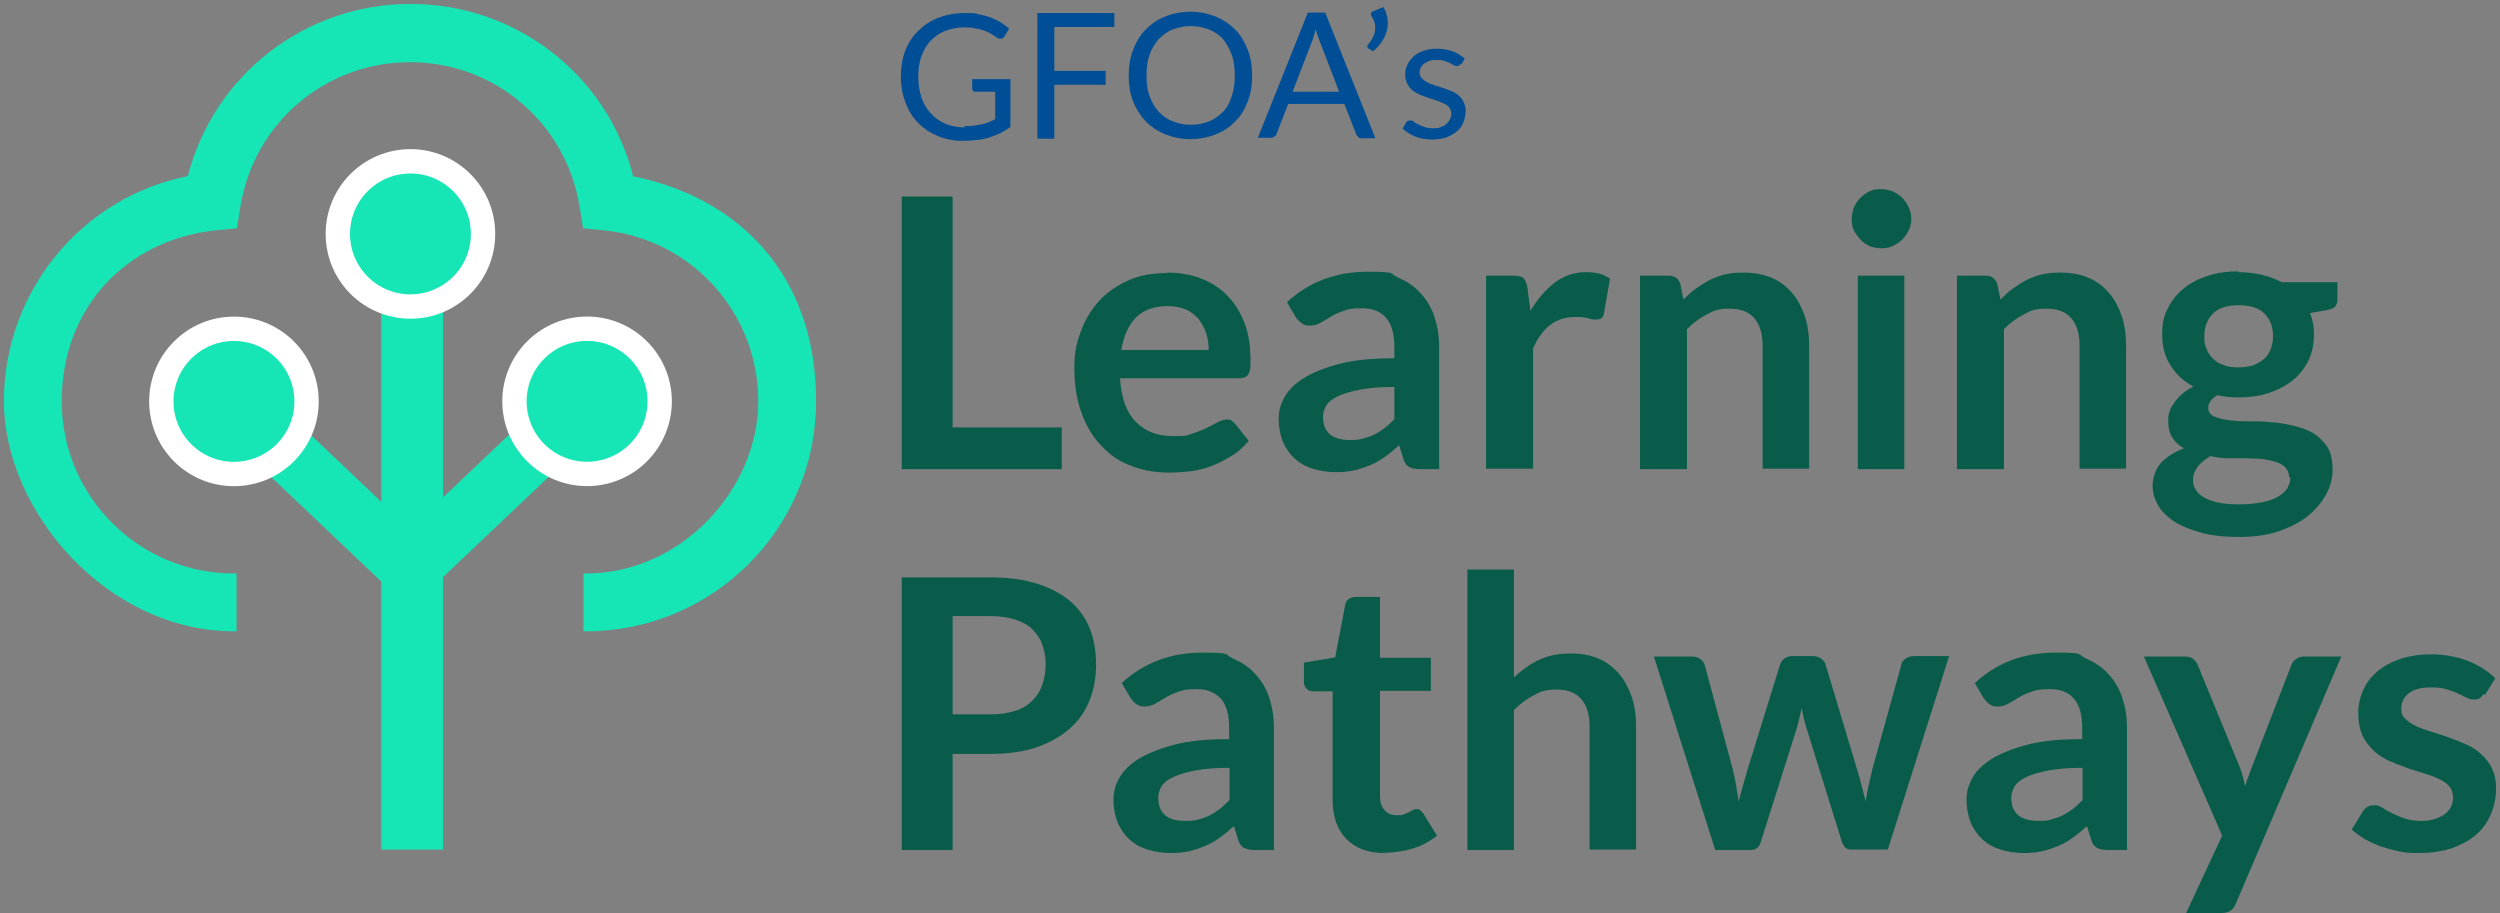 <?xml version="1.0" encoding="UTF-8"?>
<svg xmlns="http://www.w3.org/2000/svg" id="Layer_1" version="1.1" viewBox="0 0 575 210">
  <rect x="0" y="0" width="575" height="210" fill="#808080" stroke="none"/>
  <defs>
    <style>
      .st0 {
        fill: #004e95;
      }

      .st1, .st2 {
        fill: #16e6b6;
      }

      .st2 {
        stroke: #fff;
        stroke-miterlimit: 10;
        stroke-width: 5.6px;
      }

      .st3 {
        fill: #095c49;
      }
    </style>
  </defs>
  <g>
    <rect class="st1" x="87.7" y="52.2" width="14.2" height="143.2"></rect>
    <path class="st1" d="M145.6,40.4C139.6,17.1,118.6.9,94.4.9s-45.2,16.3-51.2,39.6C18.7,45.4.9,67.1.9,92.3s23.7,52.9,52.9,52.9h.6v-13.3h-.6c-21.8,0-39.6-17.7-39.6-39.6s15.2-37.1,35.2-39.3l5.1-.5.8-5c3.1-19.2,19.5-33.2,39-33.2s35.9,14,39,33.2l.8,5,5.1.5c20.1,2.2,35.2,19.1,35.2,39.3s-17.7,39.6-39.6,39.6h-.6v13.3h.6c29.2,0,52.9-23.7,52.9-52.9s-17.8-46.9-42.3-51.8Z"></path>
    <rect class="st1" x="67.4" y="82.9" width="13.3" height="57.2" transform="translate(-57.8 88.6) rotate(-46.5)"></rect>
    <rect class="st1" x="86.1" y="104.8" width="57.2" height="13.3" transform="translate(-45.3 109.6) rotate(-43.5)"></rect>
    <g>
      <circle class="st2" cx="94.4" cy="53.8" r="16.7"></circle>
      <circle class="st2" cx="53.8" cy="92.3" r="16.7" transform="translate(-49.5 65.1) rotate(-45)"></circle>
      <circle class="st2" cx="135" cy="92.3" r="16.7" transform="translate(-25.7 122.5) rotate(-45)"></circle>
    </g>
  </g>
  <g>
    <g>
      <path class="st3" d="M219.1,98.3h25.1v9.6h-36.8v-62.7h11.7v53.1Z"></path>
      <path class="st3" d="M268.4,62.7c2.8,0,5.4.4,7.7,1.3,2.4.9,4.4,2.2,6.1,3.9,1.7,1.7,3,3.8,4,6.3,1,2.5,1.4,5.4,1.4,8.6s0,1.5-.1,2c0,.5-.2,1-.4,1.3-.2.3-.4.5-.8.7-.3.1-.7.2-1.2.2h-27.5c.3,4.6,1.5,7.9,3.7,10.1s5,3.2,8.5,3.2,3.2-.2,4.5-.6c1.3-.4,2.4-.9,3.3-1.3.9-.5,1.8-.9,2.5-1.3.7-.4,1.4-.6,2.1-.6s.8,0,1.1.3c.3.2.6.4.8.7l3.1,3.9c-1.2,1.4-2.5,2.6-4,3.5-1.5.9-3,1.7-4.6,2.3-1.6.6-3.2,1-4.9,1.2-1.7.2-3.3.3-4.8.3-3.1,0-6-.5-8.6-1.5-2.7-1-5-2.5-6.9-4.6-2-2-3.5-4.5-4.6-7.5-1.1-3-1.7-6.4-1.7-10.3s.5-5.9,1.5-8.6,2.4-5,4.2-7c1.8-2,4.1-3.5,6.7-4.7,2.6-1.2,5.6-1.7,9-1.7ZM268.6,70.4c-3.1,0-5.6.9-7.3,2.6s-2.9,4.3-3.4,7.5h20.1c0-1.4-.2-2.7-.6-3.9-.4-1.2-1-2.3-1.7-3.2-.8-.9-1.8-1.7-2.9-2.2-1.2-.5-2.6-.8-4.2-.8Z"></path>
      <path class="st3" d="M331.3,107.9h-4.8c-1,0-1.8-.2-2.4-.5s-1-.9-1.3-1.8l-1-3.2c-1.1,1-2.2,1.9-3.3,2.7-1.1.8-2.2,1.4-3.4,1.9-1.2.5-2.4.9-3.7,1.2s-2.7.4-4.3.4-3.6-.3-5.2-.8c-1.6-.5-3-1.3-4.1-2.3-1.1-1-2-2.3-2.7-3.8-.6-1.5-1-3.3-1-5.3s.4-3.3,1.3-5,2.4-3.1,4.4-4.4c2.1-1.3,4.8-2.4,8.2-3.3,3.4-.9,7.6-1.3,12.7-1.3v-2.6c0-3-.6-5.2-1.9-6.7s-3.1-2.2-5.5-2.2-3.2.2-4.3.6c-1.2.4-2.2.9-3,1.4-.9.5-1.6,1-2.4,1.4-.7.4-1.5.6-2.4.6s-1.3-.2-1.9-.6c-.5-.4-.9-.8-1.3-1.4l-2-3.4c5.1-4.7,11.3-7,18.5-7s4.9.4,7,1.3c2,.9,3.8,2,5.2,3.6,1.4,1.5,2.5,3.3,3.2,5.4.7,2.1,1.1,4.4,1.1,6.9v28.1ZM310.4,101.2c1.1,0,2.1,0,3-.3s1.8-.5,2.6-.9c.8-.4,1.6-.9,2.4-1.5.8-.6,1.5-1.3,2.3-2.1v-7.4c-3.1,0-5.7.2-7.8.6-2.1.4-3.8.9-5.1,1.5s-2.2,1.3-2.7,2.1c-.5.8-.8,1.7-.8,2.7,0,1.9.6,3.2,1.7,4.1,1.1.8,2.6,1.2,4.4,1.2Z"></path>
      <path class="st3" d="M341.8,107.9v-44.5h6.3c1.1,0,1.9.2,2.3.6s.7,1.1.9,2.1l.7,5.4c1.6-2.7,3.5-4.9,5.6-6.5,2.1-1.6,4.5-2.4,7.2-2.4s4,.5,5.5,1.5l-1.4,8c0,.5-.3.9-.6,1.1-.3.2-.7.3-1.2.3s-1,0-1.8-.3c-.8-.2-1.7-.3-3-.3-2.2,0-4.1.6-5.7,1.8-1.6,1.2-2.9,3-4,5.4v27.7h-10.7Z"></path>
      <path class="st3" d="M377.2,107.9v-44.5h6.6c1.4,0,2.3.7,2.7,2l.7,3.5c.9-.9,1.8-1.8,2.8-2.5s2.1-1.4,3.2-2c1.1-.5,2.3-1,3.6-1.3,1.3-.3,2.7-.4,4.2-.4,2.4,0,4.6.4,6.5,1.2,1.9.8,3.4,2,4.7,3.5,1.3,1.5,2.2,3.3,2.9,5.3.7,2.1,1,4.3,1,6.8v28.3h-10.7v-28.3c0-2.7-.6-4.8-1.9-6.3-1.3-1.5-3.1-2.2-5.7-2.2s-3.6.4-5.2,1.3c-1.6.8-3.2,2-4.6,3.4v32.2h-10.7Z"></path>
      <path class="st3" d="M439.6,50.4c0,.9-.2,1.8-.6,2.6-.4.8-.9,1.5-1.5,2.1-.6.6-1.4,1.1-2.2,1.5s-1.7.5-2.7.5-1.8-.2-2.6-.5c-.8-.4-1.5-.8-2.1-1.5s-1.1-1.3-1.5-2.1c-.4-.8-.5-1.7-.5-2.6s.2-1.9.5-2.7c.4-.8.8-1.6,1.5-2.2.6-.6,1.3-1.1,2.1-1.5.8-.4,1.7-.5,2.6-.5s1.9.2,2.7.5c.8.4,1.6.8,2.2,1.5.6.6,1.1,1.3,1.5,2.2s.6,1.7.6,2.7ZM438,63.4v44.5h-10.7v-44.5h10.7Z"></path>
      <path class="st3" d="M450.1,107.9v-44.5h6.6c1.4,0,2.3.7,2.7,2l.7,3.5c.9-.9,1.8-1.8,2.8-2.5s2.1-1.4,3.2-2c1.1-.5,2.3-1,3.6-1.3,1.3-.3,2.7-.4,4.2-.4,2.4,0,4.6.4,6.5,1.2s3.4,2,4.7,3.5c1.3,1.5,2.2,3.3,2.9,5.3.7,2.1,1,4.3,1,6.8v28.3h-10.7v-28.3c0-2.7-.6-4.8-1.9-6.3-1.3-1.5-3.1-2.2-5.7-2.2s-3.6.4-5.2,1.3c-1.6.8-3.2,2-4.6,3.4v32.2h-10.7Z"></path>
      <path class="st3" d="M514.8,62.6c1.9,0,3.7.2,5.4.6,1.7.4,3.2,1,4.6,1.7h12.8v4c0,.7-.2,1.2-.5,1.6-.3.4-.9.6-1.8.8l-4,.7c.3.8.5,1.5.7,2.4s.2,1.7.2,2.6c0,2.2-.4,4.2-1.3,6-.9,1.8-2.1,3.3-3.6,4.5-1.5,1.2-3.4,2.2-5.5,2.9s-4.4,1-6.9,1-3.3-.2-4.9-.5c-1.4.8-2.1,1.8-2.1,2.8s.4,1.6,1.2,2c.8.4,1.9.7,3.3.9,1.3.2,2.9.3,4.6.3s3.5,0,5.2.2c1.8.1,3.5.4,5.2.8s3.2.9,4.6,1.7c1.3.8,2.4,1.9,3.3,3.2.8,1.3,1.2,3.1,1.2,5.2s-.5,3.9-1.5,5.7c-1,1.9-2.4,3.5-4.2,5-1.8,1.4-4.1,2.6-6.7,3.5-2.7.9-5.7,1.3-9.1,1.3s-6.3-.3-8.8-1c-2.5-.7-4.5-1.5-6.2-2.6-1.6-1.1-2.9-2.3-3.7-3.8-.8-1.4-1.2-2.9-1.2-4.4s.6-3.8,1.9-5.2c1.3-1.4,3-2.5,5.3-3.4-1.1-.6-2-1.4-2.6-2.4-.7-1-1-2.3-1-3.9s.1-1.4.3-2.1.6-1.4,1.1-2.1c.5-.7,1.1-1.4,1.8-2,.7-.6,1.6-1.2,2.6-1.7-2.3-1.2-4-2.8-5.3-4.9-1.3-2-1.9-4.4-1.9-7.1s.4-4.2,1.3-6c.9-1.8,2.1-3.3,3.7-4.6,1.6-1.3,3.4-2.2,5.6-2.9,2.2-.7,4.5-1,7-1ZM526.5,109.8c0-.9-.3-1.6-.8-2.2-.5-.6-1.2-1-2.1-1.3-.9-.3-1.9-.5-3.1-.7-1.2-.1-2.5-.2-3.8-.2h-4.2c-1.4,0-2.8-.2-4.1-.5-1.2.7-2.2,1.5-2.9,2.4s-1.1,2-1.1,3.1.2,1.5.6,2.2c.4.7,1,1.3,1.9,1.8.9.5,2,.9,3.3,1.2,1.4.3,3,.4,5,.4s3.7-.2,5.2-.5c1.4-.3,2.6-.7,3.6-1.3.9-.5,1.6-1.2,2.1-1.9.4-.8.7-1.6.7-2.5ZM514.8,84.5c1.3,0,2.5-.2,3.5-.5,1-.4,1.8-.9,2.5-1.5.7-.6,1.1-1.4,1.5-2.3.3-.9.5-1.9.5-2.9,0-2.2-.7-3.9-2-5.2-1.3-1.3-3.3-1.9-5.9-1.9s-4.6.6-5.9,1.9c-1.3,1.3-2,3-2,5.2s.2,2,.5,2.9.8,1.7,1.5,2.3c.7.7,1.5,1.2,2.5,1.5,1,.4,2.1.5,3.4.5Z"></path>
    </g>
    <g>
      <path class="st3" d="M219.1,173.4v22.1h-11.7v-62.7h20.4c4.2,0,7.8.5,10.9,1.5,3.1,1,5.6,2.4,7.6,4.1,2,1.8,3.5,3.9,4.4,6.3s1.4,5.1,1.4,8.1-.5,5.8-1.5,8.3c-1,2.5-2.5,4.7-4.6,6.5-2,1.8-4.6,3.2-7.6,4.3-3,1-6.6,1.5-10.7,1.5h-8.8ZM219.1,164.3h8.8c2.1,0,4-.3,5.6-.8,1.6-.5,2.9-1.3,3.9-2.3,1-1,1.8-2.2,2.3-3.6.5-1.4.8-3,.8-4.8s-.3-3.2-.8-4.6c-.5-1.4-1.3-2.5-2.3-3.5-1-1-2.4-1.7-3.9-2.2-1.6-.5-3.5-.8-5.6-.8h-8.8v22.5Z"></path>
      <path class="st3" d="M293.3,195.5h-4.8c-1,0-1.8-.2-2.4-.5-.6-.3-1-.9-1.3-1.8l-1-3.2c-1.1,1-2.2,1.9-3.3,2.7-1.1.8-2.2,1.4-3.4,1.9s-2.4.9-3.7,1.2c-1.3.3-2.7.4-4.3.4s-3.6-.3-5.2-.8c-1.6-.5-3-1.3-4.1-2.3-1.1-1-2-2.3-2.7-3.8-.6-1.5-1-3.3-1-5.3s.4-3.3,1.3-5c.9-1.6,2.3-3.1,4.4-4.4,2.1-1.3,4.8-2.4,8.2-3.3,3.4-.9,7.6-1.3,12.7-1.3v-2.6c0-3-.6-5.2-1.9-6.7-1.3-1.4-3.1-2.2-5.5-2.2s-3.2.2-4.3.6c-1.2.4-2.2.9-3,1.4-.9.5-1.6,1-2.4,1.4-.7.4-1.5.6-2.4.6s-1.3-.2-1.9-.6c-.5-.4-.9-.8-1.3-1.4l-2-3.4c5.1-4.7,11.3-7,18.5-7s4.9.4,7,1.3c2,.9,3.8,2,5.2,3.6,1.4,1.5,2.5,3.3,3.2,5.4.7,2.1,1.1,4.4,1.1,6.9v28.1ZM272.5,188.8c1.1,0,2.1,0,3-.3.9-.2,1.8-.5,2.6-.9s1.6-.9,2.4-1.5c.8-.6,1.5-1.3,2.3-2.1v-7.4c-3.1,0-5.7.2-7.8.6-2.1.4-3.8.9-5.1,1.5-1.3.6-2.2,1.3-2.7,2.1-.5.8-.8,1.7-.8,2.7,0,1.9.6,3.2,1.7,4.1s2.6,1.2,4.4,1.2Z"></path>
      <path class="st3" d="M318.5,196.2c-3.8,0-6.8-1.1-8.9-3.3-2.1-2.2-3.1-5.2-3.1-9v-24.9h-4.5c-.6,0-1.1-.2-1.5-.6s-.6-.9-.6-1.7v-4.3l7.2-1.2,2.3-12.1c.1-.6.4-1,.8-1.3.4-.3.9-.5,1.6-.5h5.6v14h11.7v7.6h-11.7v24.1c0,1.4.3,2.5,1,3.3.7.8,1.6,1.2,2.8,1.2s1.2,0,1.7-.2c.4-.2.8-.3,1.2-.5.3-.2.6-.3.9-.5s.5-.2.8-.2.6,0,.8.2c.2.2.4.4.7.7l3.2,5.2c-1.6,1.3-3.4,2.3-5.4,2.9s-4.1,1-6.3,1Z"></path>
      <path class="st3" d="M337.5,195.5v-64.5h10.7v24.8c1.7-1.6,3.6-3,5.7-4,2.1-1,4.5-1.5,7.3-1.5s4.6.4,6.5,1.2,3.4,2,4.7,3.5c1.3,1.5,2.2,3.3,2.9,5.3.7,2.1,1,4.3,1,6.8v28.3h-10.7v-28.3c0-2.7-.6-4.8-1.9-6.3-1.3-1.5-3.1-2.2-5.7-2.2s-3.6.4-5.2,1.3c-1.6.8-3.2,2-4.6,3.4v32.2h-10.7Z"></path>
      <path class="st3" d="M380.6,151h8.5c.8,0,1.5.2,2,.6.5.4.9.9,1,1.4l6.4,23.8c.3,1.3.6,2.6.8,3.8s.4,2.5.6,3.7c.3-1.2.7-2.5,1-3.7.4-1.2.7-2.5,1.1-3.8l7.4-23.9c.2-.6.5-1.1,1-1.4.5-.4,1.1-.6,1.8-.6h4.7c.8,0,1.4.2,2,.6.5.4.9.9,1,1.4l7.3,24.3c.4,1.2.7,2.5,1,3.6.3,1.2.6,2.4.9,3.5.2-1.2.4-2.5.7-3.7s.6-2.5.9-3.9l6.6-23.8c.1-.6.5-1.1,1-1.4.5-.4,1.2-.6,1.9-.6h8.1l-14.1,44.5h-8.6c-.9,0-1.6-.6-2-1.9l-8-25.7c-.3-.8-.5-1.7-.7-2.5-.2-.9-.4-1.7-.5-2.5-.2.9-.4,1.7-.6,2.6-.2.9-.4,1.7-.7,2.6l-8.1,25.6c-.4,1.3-1.2,1.9-2.3,1.9h-8.2l-14.1-44.5Z"></path>
      <path class="st3" d="M489.5,195.5h-4.8c-1,0-1.8-.2-2.4-.5s-1-.9-1.3-1.8l-1-3.2c-1.1,1-2.2,1.9-3.3,2.7-1.1.8-2.2,1.4-3.4,1.9-1.2.5-2.4.9-3.7,1.2s-2.7.4-4.3.4-3.6-.3-5.2-.8c-1.6-.5-3-1.3-4.1-2.3-1.1-1-2-2.3-2.7-3.8-.6-1.5-1-3.3-1-5.3s.4-3.3,1.3-5,2.4-3.1,4.4-4.4c2.1-1.3,4.8-2.4,8.2-3.3s7.6-1.3,12.7-1.3v-2.6c0-3-.6-5.2-1.9-6.7s-3.1-2.2-5.5-2.2-3.2.2-4.3.6c-1.2.4-2.2.9-3,1.4-.9.5-1.6,1-2.4,1.4-.7.4-1.5.6-2.4.6s-1.3-.2-1.9-.6c-.5-.4-.9-.8-1.3-1.4l-2-3.4c5.1-4.7,11.3-7,18.5-7s4.9.4,7,1.3c2,.9,3.8,2,5.2,3.6,1.4,1.5,2.5,3.3,3.2,5.4.7,2.1,1.1,4.4,1.1,6.9v28.1ZM468.7,188.8c1.1,0,2.1,0,3-.3s1.8-.5,2.6-.9c.8-.4,1.6-.9,2.4-1.5.8-.6,1.5-1.3,2.3-2.1v-7.4c-3.1,0-5.7.2-7.8.6-2.1.4-3.8.9-5.1,1.5-1.3.6-2.2,1.3-2.7,2.1-.5.8-.8,1.7-.8,2.7,0,1.9.6,3.2,1.7,4.1,1.1.8,2.6,1.2,4.4,1.2Z"></path>
      <path class="st3" d="M514.3,207.7c-.3.8-.7,1.3-1.2,1.7-.5.4-1.3.6-2.3.6h-8l8.3-17.8-18-41.2h9.4c.9,0,1.5.2,2,.6s.8.9,1,1.4l9.5,23.1c.3.8.6,1.5.8,2.3.2.8.4,1.6.6,2.4.2-.8.5-1.6.8-2.4.3-.8.6-1.6.9-2.4l8.9-23c.2-.6.6-1.1,1.1-1.4.5-.4,1.1-.6,1.8-.6h8.6l-24.2,56.7Z"></path>
      <path class="st3" d="M571.2,159.6c-.3.5-.6.8-.9,1-.3.2-.7.3-1.2.3s-1.1-.1-1.7-.4c-.6-.3-1.3-.6-2.1-1-.8-.4-1.7-.7-2.7-1-1-.3-2.2-.4-3.5-.4-2.1,0-3.8.4-5,1.3-1.2.9-1.8,2.1-1.8,3.5s.3,1.8.9,2.4,1.4,1.2,2.5,1.7c1,.5,2.2.9,3.5,1.3,1.3.4,2.6.8,4,1.3,1.4.5,2.7,1,4,1.6,1.3.6,2.5,1.3,3.5,2.3,1,.9,1.9,2,2.5,3.3.6,1.3.9,2.8.9,4.6s-.4,4.1-1.2,5.9c-.8,1.8-1.9,3.4-3.4,4.7-1.5,1.3-3.4,2.3-5.6,3.1-2.2.7-4.7,1.1-7.6,1.1s-3-.1-4.5-.4c-1.5-.3-2.9-.7-4.2-1.1-1.3-.5-2.6-1.1-3.7-1.7-1.1-.7-2.1-1.4-3-2.2l2.5-4.1c.3-.5.7-.9,1.1-1.1.4-.3,1-.4,1.6-.4s1.3.2,1.9.6c.6.4,1.3.8,2.1,1.2.8.4,1.7.8,2.8,1.2,1.1.4,2.4.6,4,.6s2.4-.2,3.3-.5c.9-.3,1.7-.7,2.3-1.2.6-.5,1-1.1,1.3-1.7.3-.7.4-1.3.4-2,0-1-.3-1.9-.9-2.6-.6-.7-1.4-1.2-2.5-1.7-1-.5-2.2-.9-3.5-1.3-1.3-.4-2.7-.8-4-1.3-1.4-.5-2.7-1-4-1.6-1.3-.6-2.5-1.4-3.5-2.4-1-1-1.9-2.1-2.5-3.5-.6-1.4-.9-3.1-.9-5s.4-3.6,1.1-5.2c.7-1.6,1.8-3.1,3.2-4.3,1.4-1.2,3.2-2.2,5.2-2.9,2.1-.7,4.5-1.1,7.3-1.1s5.9.5,8.4,1.5c2.5,1,4.6,2.3,6.3,4l-2.4,3.9Z"></path>
    </g>
    <g>
      <path class="st0" d="M221.9,29c.8,0,1.5,0,2.1-.1s1.3-.2,1.8-.3,1.1-.3,1.6-.5c.5-.2,1-.4,1.5-.7v-6.3h-4.5c-.3,0-.5,0-.6-.2s-.2-.3-.2-.5v-2.2h8.8v11c-.7.5-1.5,1-2.3,1.4s-1.6.7-2.5,1-1.8.5-2.9.6c-1,.1-2.1.2-3.3.2-2.1,0-4-.4-5.7-1.1-1.7-.7-3.2-1.7-4.5-3-1.3-1.3-2.2-2.8-2.9-4.6-.7-1.8-1.1-3.8-1.1-6s.3-4.2,1-6,1.7-3.4,3-4.6c1.3-1.3,2.8-2.3,4.6-3s3.8-1.1,6.1-1.1,2.2,0,3.2.3c1,.2,1.9.4,2.7.7.8.3,1.6.7,2.3,1.1.7.4,1.4,1,2,1.5l-1.1,1.8c-.2.4-.5.5-.9.5s-.4,0-.7-.2c-.3-.2-.7-.4-1.1-.7-.4-.3-.9-.5-1.5-.8-.6-.2-1.3-.5-2.1-.6-.8-.2-1.8-.3-2.9-.3-1.6,0-3.1.3-4.4.8-1.3.5-2.4,1.3-3.4,2.3-.9,1-1.6,2.2-2.1,3.6s-.7,3-.7,4.7.3,3.4.8,4.9c.5,1.4,1.2,2.6,2.2,3.6.9,1,2,1.7,3.3,2.3,1.3.5,2.7.8,4.3.8Z"></path>
      <path class="st0" d="M256.3,3v3.2h-13.8v10.1h11.8v3.2h-11.8v12.4h-3.9V3h17.7Z"></path>
      <path class="st0" d="M288,17.4c0,2.2-.3,4.1-1,5.9-.7,1.8-1.6,3.4-2.9,4.6-1.2,1.3-2.7,2.3-4.5,3-1.7.7-3.7,1.1-5.8,1.1s-4-.4-5.8-1.1c-1.7-.7-3.2-1.7-4.5-3-1.2-1.3-2.2-2.8-2.9-4.6-.7-1.8-1-3.8-1-5.9s.3-4.1,1-5.9c.7-1.8,1.6-3.4,2.9-4.7s2.7-2.3,4.5-3c1.7-.7,3.7-1.1,5.8-1.1s4,.4,5.8,1.1c1.7.7,3.2,1.7,4.5,3s2.2,2.9,2.9,4.7c.7,1.8,1,3.8,1,5.9ZM284,17.4c0-1.8-.2-3.4-.7-4.8-.5-1.4-1.2-2.6-2-3.6-.9-1-2-1.7-3.2-2.2-1.3-.5-2.7-.8-4.2-.8s-2.9.3-4.2.8c-1.3.5-2.3,1.3-3.2,2.2-.9,1-1.6,2.2-2.1,3.6-.5,1.4-.7,3-.7,4.8s.2,3.4.7,4.7c.5,1.4,1.2,2.6,2.1,3.6s2,1.7,3.2,2.2c1.3.5,2.7.8,4.2.8s3-.3,4.2-.8c1.3-.5,2.3-1.3,3.2-2.2s1.6-2.2,2-3.6c.5-1.4.7-3,.7-4.7Z"></path>
      <path class="st0" d="M316.2,31.8h-3c-.3,0-.6,0-.8-.3-.2-.2-.4-.4-.5-.7l-2.7-6.9h-12.9l-2.7,6.9c0,.2-.3.5-.5.6-.2.2-.5.3-.8.3h-3l11.5-28.8h4l11.5,28.8ZM297.3,21.1h10.7l-4.5-11.7c-.3-.7-.6-1.6-.9-2.7-.1.5-.3,1.1-.4,1.5-.1.5-.3.9-.4,1.2l-4.5,11.7Z"></path>
      <path class="st0" d="M318.1,1.5c.4.6.7,1.3.8,1.9.2.6.3,1.3.3,1.9,0,1.2-.3,2.4-.9,3.5-.6,1.1-1.4,2.1-2.5,3l-1.1-.7c-.1,0-.2-.1-.2-.2s0-.2,0-.2c0-.2,0-.3.2-.5.2-.3.4-.5.6-.8.2-.3.4-.6.5-.9.2-.3.3-.7.4-1,0-.4.1-.7.1-1.1s0-.9-.2-1.3c-.1-.5-.3-.9-.7-1.4,0-.1-.1-.3-.1-.4,0-.3.2-.6.5-.7l2.2-.9Z"></path>
      <path class="st0" d="M335.8,14.8c-.2.3-.4.4-.7.4s-.4,0-.7-.2c-.3-.1-.6-.3-.9-.5-.4-.2-.8-.3-1.3-.5-.5-.2-1.1-.2-1.8-.2s-1.1,0-1.6.2c-.5.2-.9.4-1.2.6s-.6.6-.8.9c-.2.4-.3.7-.3,1.2s.2,1,.5,1.3c.3.3.7.6,1.2.9.5.3,1.1.5,1.7.7.6.2,1.3.4,1.9.6.7.2,1.3.5,1.9.7s1.2.6,1.7,1c.5.4.9.9,1.2,1.5s.5,1.3.5,2.1-.2,1.8-.5,2.6c-.3.8-.8,1.5-1.5,2.1s-1.5,1-2.4,1.4c-1,.3-2,.5-3.3.5s-2.7-.2-3.9-.7c-1.2-.5-2.1-1.1-2.9-1.8l.8-1.4c.1-.2.2-.3.4-.4.1,0,.3-.1.6-.1s.5,0,.8.3.6.4,1,.6c.4.2.8.4,1.4.6.5.2,1.2.3,2,.3s1.3,0,1.8-.3c.5-.2,1-.4,1.3-.7s.6-.7.8-1.1c.2-.4.3-.8.3-1.3s-.2-1-.5-1.4c-.3-.4-.7-.7-1.2-.9s-1.1-.5-1.7-.7c-.6-.2-1.3-.4-1.9-.6-.7-.2-1.3-.5-1.9-.7-.6-.3-1.2-.6-1.7-1s-.9-.9-1.2-1.5c-.3-.6-.5-1.3-.5-2.2s.2-1.5.5-2.2c.3-.7.8-1.3,1.4-1.9s1.4-1,2.3-1.3c.9-.3,1.9-.5,3.1-.5s2.5.2,3.6.6c1.1.4,2,1,2.8,1.7l-.8,1.3Z"></path>
    </g>
  </g>
</svg>
